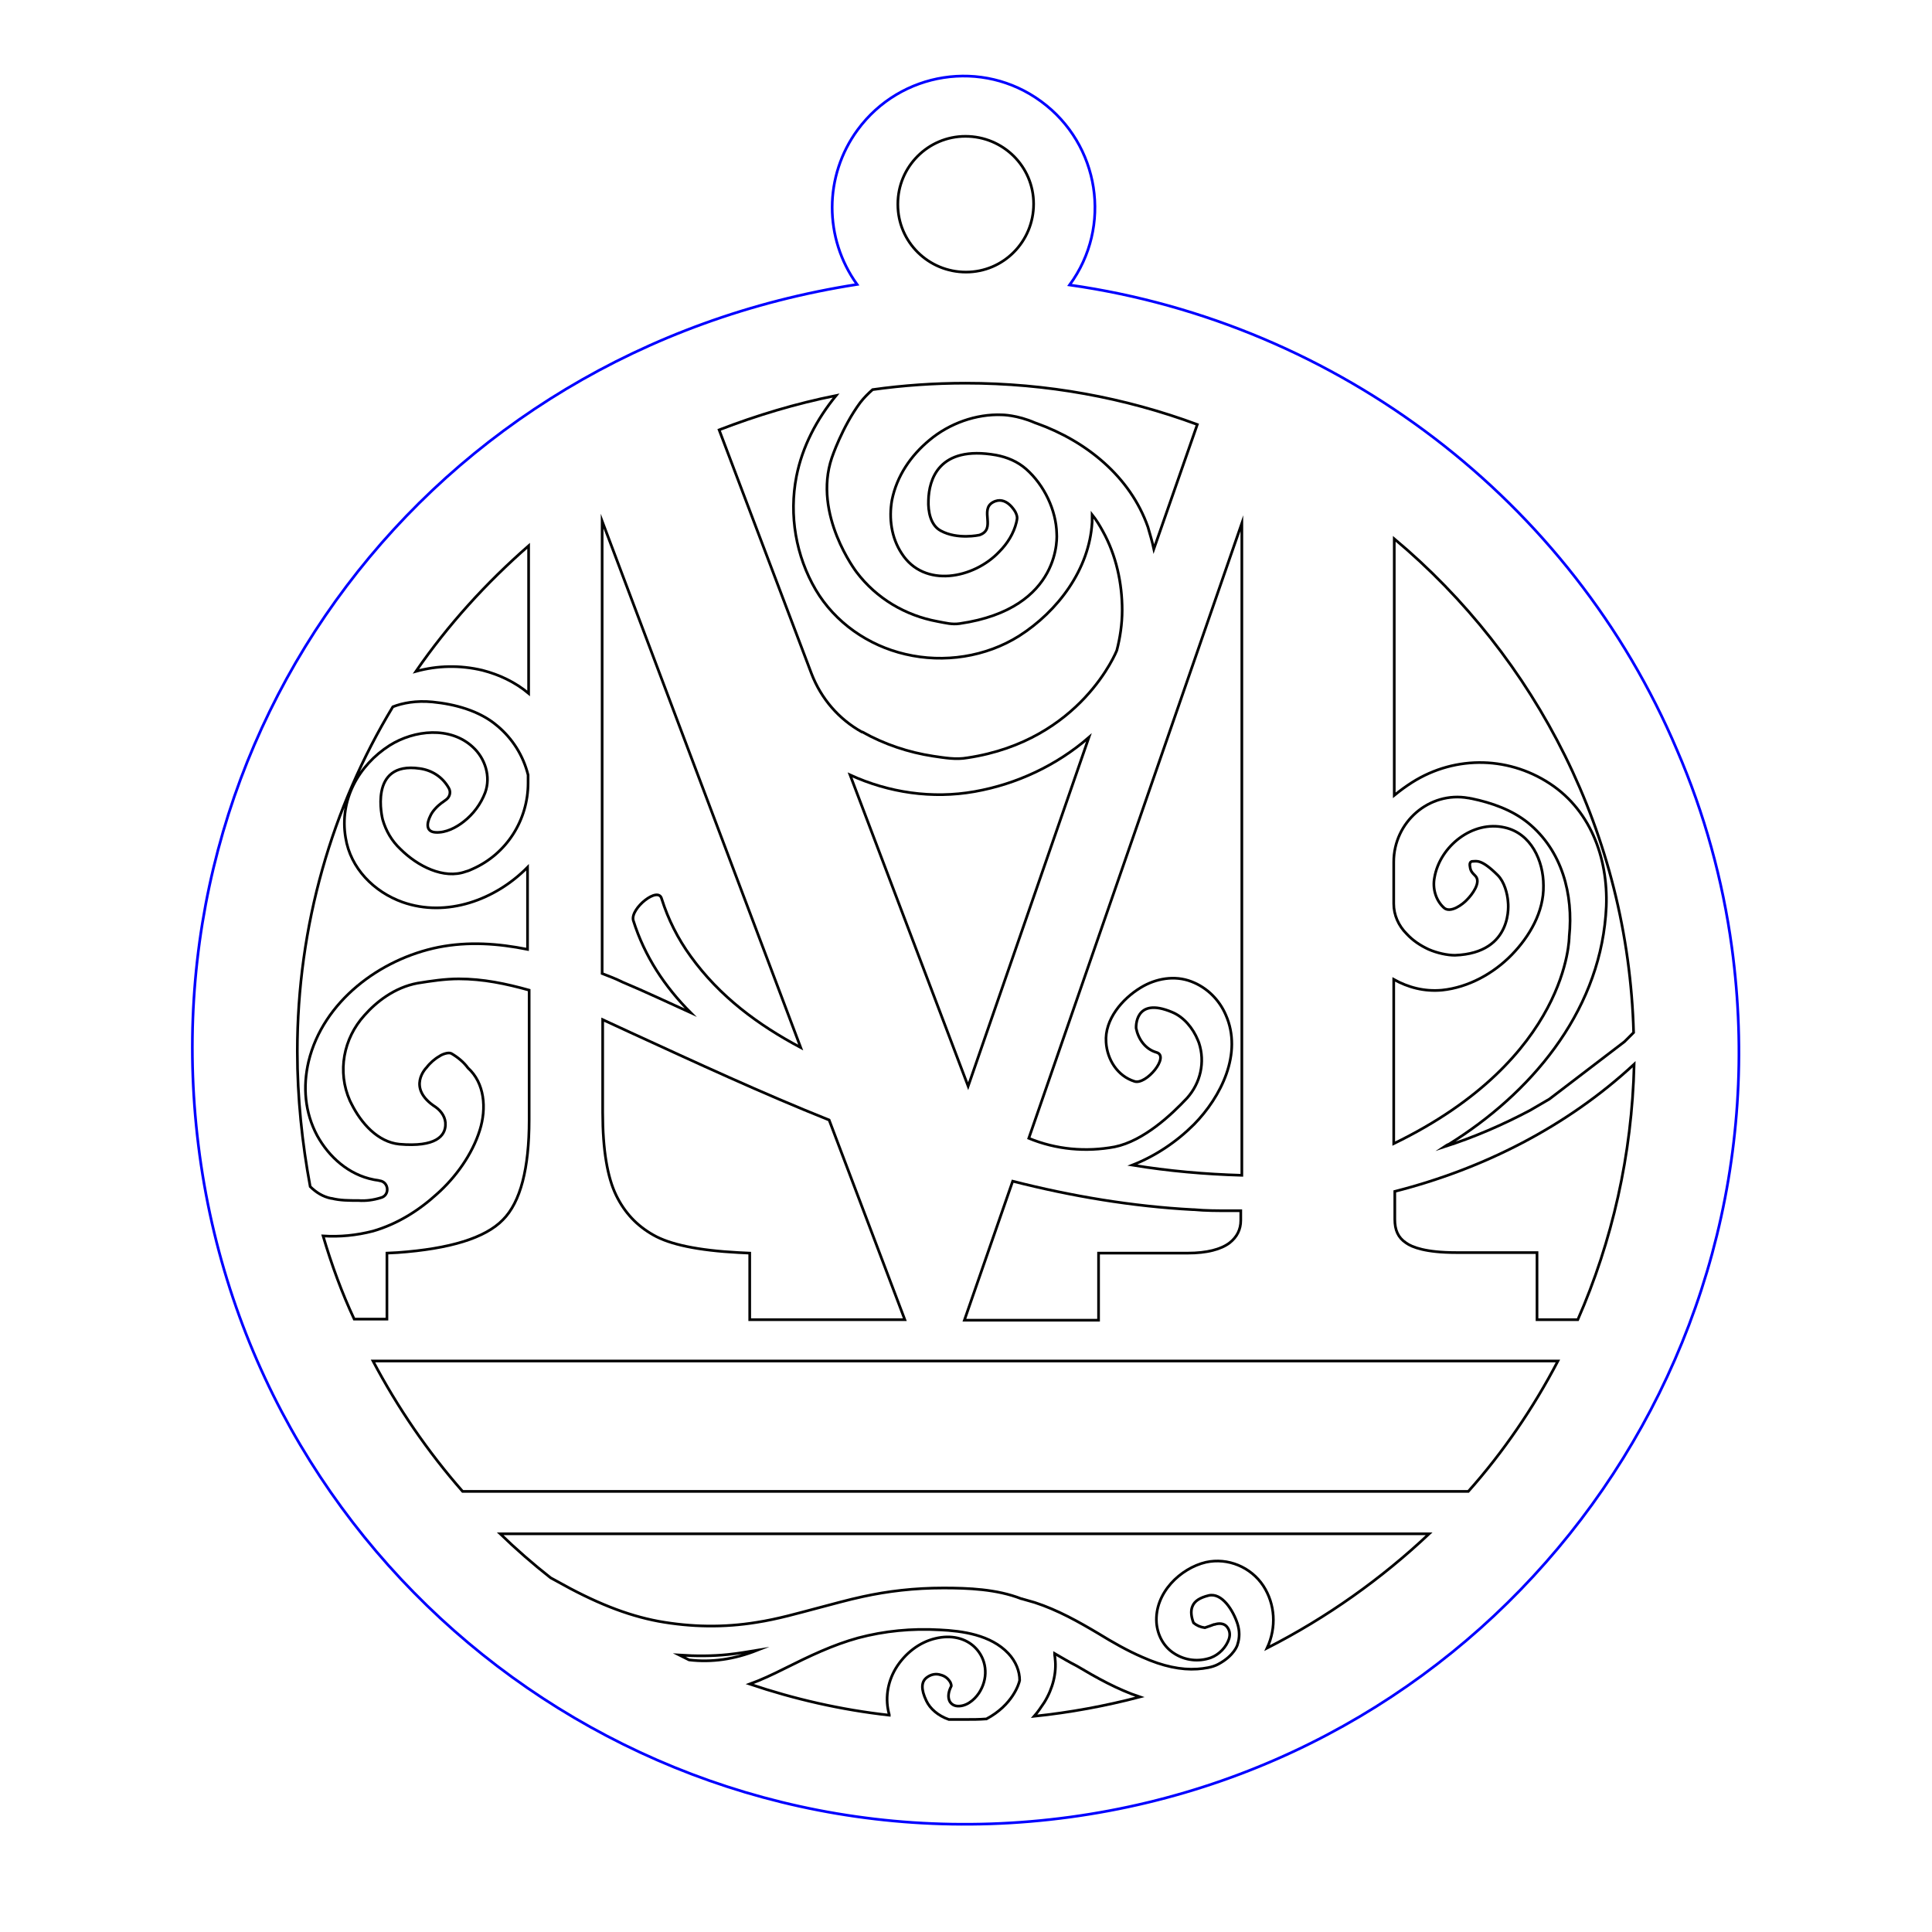 <?xml version="1.0" encoding="utf-8"?>
<!-- Generator: Adobe Illustrator 25.2.0, SVG Export Plug-In . SVG Version: 6.00 Build 0)  -->
<svg xmlns="http://www.w3.org/2000/svg" xmlns:xlink="http://www.w3.org/1999/xlink" version="1.1" id="Layer_1" x="0px" y="0px" viewBox="0 0 360 360" style="enable-background:new 0 0 360 360;" xml:space="preserve">
<style type="text/css">
	.st0{fill:none;stroke:#0000FF;stroke-width:0.5;stroke-miterlimit:10;}
	.st1{fill:none;stroke:#000000;stroke-width:0.5;stroke-miterlimit:10;}
</style>
<path class="st0" d="M312.5,139.8c-19.7-46.6-63.2-79.6-113.2-86.7c8-10.9,5.6-26.2-5.3-34.2c-10.9-8-26.2-5.6-34.2,5.3  c-6.3,8.6-6.3,20.2-0.1,28.8C80.1,65.4,26.5,136.4,37.2,215.2s83.2,134.1,162.1,123.4s134.1-83.2,123.4-162.1  C321,164,317.6,151.6,312.5,139.8z"/>
<g>
	<path class="st1" d="M294,245.9h-7.6v-12.5h-15.1c-5.6,0-8.2-1-9.3-1.8c-1.5-1-2.1-2.4-2.1-4.4V222c16.5-4.2,32.1-12.1,44.6-23.7   C304.1,215.2,300.4,231.3,294,245.9z"/>
	<path class="st1" d="M179.9,320.4c-1,0-2.1,0-3.1,0c-2-0.7-3.5-2-4.2-3.5c-1-2.1-1-3.6,0.2-4.4c0.7-0.5,1.6-0.7,2.5-0.4   c0.8,0.2,1.4,0.7,1.8,1.4c0.2,0.5,0.2,0.7,0.1,0.8c-0.4,0.8-0.7,1.9-0.2,2.8c0.2,0.3,0.7,0.9,1.8,0.8c1.7-0.1,3.2-1.6,3.9-2.9   c1.5-2.7,1.1-5.9-1-8c-1.8-1.8-4.5-2.4-7.4-1.7c-3,0.7-5.7,2.8-7.4,5.6c-1.6,2.7-2,5.8-1.2,8.6c0,0,0,0,0,0.1c-9-1-17.7-3-26-5.8   c2.2-0.8,4.3-1.8,6.3-2.8c5-2.5,9.2-4.5,13.9-5.8c4.9-1.3,10-1.8,15.2-1.5c4.2,0.2,9.5,0.9,12.8,4.4c1.4,1.5,2.1,3.3,2.1,5   c-0.1,0.6-1.3,4.6-6.2,7.2c0,0-0.1,0-0.1,0C182.5,320.4,181.2,320.4,179.9,320.4z"/>
	<path class="st1" d="M192.7,319.8c0.7-0.8,1.3-1.7,1.9-2.6c1.6-2.6,2.3-5.5,2-8.1c0-0.3-0.1-0.6-0.1-1c1.4,0.8,2.7,1.6,4.1,2.3   c3.7,2.2,7.6,4.4,11.8,5.8C205.9,317.9,199.4,319.1,192.7,319.8z"/>
	<path class="st1" d="M126.6,308.4c3,0.2,6.1,0.2,9-0.1c1.9-0.2,3.7-0.5,5.5-0.8c-4.3,1.7-8.5,2.3-12.7,1.8   C127.8,309,127.2,308.7,126.6,308.4z"/>
	<path class="st1" d="M236.1,307.1c1.8-3.9,1.5-8.2-0.7-11.6c-2.3-3.5-6.6-5.3-10.7-4.4c-4.7,1.1-9.6,5.7-9.2,11.3   c0.2,2.4,1.4,4.5,3.3,5.7c2,1.3,4.5,1.6,6.8,0.8c1.6-0.6,2.9-2,3.4-3.5c0.3-0.9,0.1-1.7-0.4-2.3s-1.4-0.7-2.3-0.4l-0.1,0   c-0.5,0.2-1.1,0.4-1.7,0.6c-0.8-0.1-1.5-0.4-2.1-0.9c-0.4-1-0.6-2.2-0.2-3.1c0.4-1,1.4-1.6,3-2c2.5-0.6,4.6,2.8,5.4,5.3   c0.4,1.3,0.4,2.6,0,3.8c0,0.1-0.6,2.1-3.6,3.7c-1.1,0.6-2.6,0.8-3.9,0.9c-3,0.2-6.4-0.5-10.2-2.2c-2.8-1.2-5.6-2.8-8.2-4.4   c-3.7-2.2-7.6-4.4-11.9-5.8l-2.1-0.6c-0.1,0-0.2-0.1-0.4-0.1c-4.6-1.8-9.9-2-14.5-2c-5.5,0-10.4,0.6-15,1.6   c-2.8,0.6-5.6,1.4-8.3,2.1c-3.8,1-7.6,2.1-11.5,2.7c-6.1,1-12.2,0.9-18.3-0.2c-5.9-1.1-11.9-3.5-19-7.5c-0.4-0.2-0.7-0.4-1.1-0.6   c-3.3-2.6-6.4-5.3-9.4-8.2h173.1C257.5,294.1,247.3,301.4,236.1,307.1z"/>
	<path class="st1" d="M55.4,195.9c0-23.5,6.5-45.5,17.8-64.2c1.8-0.7,4.3-1.2,7.4-0.9c4.1,0.4,8.7,1.6,12,4.4   c2.9,2.4,4.9,5.6,5.8,9.2v1.5c0,6.9-4,13.2-10.3,16c-0.4,0.2-0.9,0.4-1.3,0.5c-4.1,1.5-9-1-12.2-4.2c-1.6-1.5-2.7-3.4-3.3-5.5   c0,0-2.8-10.9,6.9-9.5c2.2,0.3,4.2,1.5,5.4,3.6v0c0.5,0.8,0.2,1.8-0.6,2.3c-0.3,0.2-0.5,0.4-0.7,0.5c-0.8,0.6-1.7,1.5-2.1,2.4   c-0.7,1.4-0.9,3,1,3.1c1.9,0.1,3.8-0.9,5.2-2c1.8-1.4,3.2-3.3,4-5.4c1.1-3,0-6.4-2.3-8.5c-4.2-3.9-10.9-3.2-15.5-0.3   c-5.8,3.7-9.4,10.2-8.2,17.2c0.9,5.7,5.3,10.1,10.6,12c8.2,2.9,17.3-0.4,23.3-6.5v15.3c-5.5-1.1-11-1.5-16.6-0.4   c-10.9,2.2-21.5,10.1-24.2,21.3c-1.1,4.7-0.7,9.5,1.6,13.8c2.2,4,5.9,7.3,10.5,8.2c0.4,0.1,0.8,0.1,1.1,0.2c1.8,0.2,2,2.8,0.2,3.2   c-1.3,0.4-2.7,0.6-4.1,0.5c-1.8,0-3.4,0-5-0.4c0,0,0,0-0.1,0c-1.5-0.3-2.8-1.1-3.9-2.2C56.3,213,55.4,204.6,55.4,195.9z"/>
	<path class="st1" d="M304.4,192.4c-0.6,0.6-1.2,1.2-1.7,1.7l-14,10.7c-1.2,0.7-2.4,1.4-3.6,2.1c-5.1,2.7-10.4,5-16,6.8   c0.3-0.2,0.6-0.4,0.9-0.5c15.1-9.4,27.7-24.2,29.2-42.6c0.8-9-2-18.6-9.7-24.1c-7.9-5.6-18.2-5.9-26.4-0.7   c-1.1,0.7-2.2,1.5-3.3,2.4v-47.8C286.2,122.5,303.4,155.5,304.4,192.4z"/>
	<path class="st1" d="M280.4,154.2c-6-1.4-12.1,3.5-13.1,9.3c-0.4,2,0.2,4.2,1.7,5.6c1.2,1.2,3.6-0.6,4.4-1.5   c0.8-0.8,2.7-3.2,1.5-4.4c-0.6-0.6-0.9-0.9-1-1.8c0,0-0.2-0.9,0.5-0.9s1.6-0.5,4.7,2.6c1.2,1.2,1.8,3.4,1.9,5c0,0,1.2,9.5-9.9,9.9   c-1.4,0-3.3-0.4-4.9-1.1c-1.5-0.7-2.9-1.6-4.1-2.9c0,0,0,0,0,0c-1.5-1.5-2.4-3.5-2.4-5.6v-7.8c0-7.4,6.6-13.2,13.9-11.9   c0.2,0,0.4,0.1,0.6,0.1c3.8,0.8,7.5,2.1,10.5,4.5c6.4,5.2,8.5,13.4,7.7,21.2c0,0,0.1,22.7-32.7,38.6v-30.6h0c2.7,1.5,5.7,2.3,9,2   c4.9-0.5,9.6-3.1,13-6.6c3.3-3.4,6-8,5.9-12.9C287.6,160.4,285.3,155.3,280.4,154.2z"/>
	<path class="st1" d="M137.6,233.4c-7.5-0.4-12.8-1.5-15.9-3.3c-3-1.7-5.3-4.1-6.9-7.4c-1.6-3.3-2.5-8.4-2.5-15.4V190   c1.7,0.8,3.5,1.6,5.2,2.4c12.2,5.6,24.5,11.3,37,16.3l14.1,37.2h-28.9v-12.4L137.6,233.4z"/>
	<path class="st1" d="M118,171.5c2.1,6.7,5.9,12.4,10.7,17.2c-4.2-1.9-8.4-3.9-12.7-5.7c-1.2-0.6-2.5-1.1-3.8-1.6V97.1h0l37,98.1   c-7.9-4.2-15.1-9.5-20.5-17c-2.4-3.3-4.2-6.9-5.4-10.7C122.7,165,117.4,169.3,118,171.5z"/>
	<path class="st1" d="M158.4,144.4c7.2,3.3,15.3,4.5,23.2,3.1c7.9-1.4,15.3-4.9,21.3-10.1l-22.5,65L158.4,144.4z"/>
	<path class="st1" d="M188.7,220.1c11,2.8,22.3,4.7,33.6,5.3c0.1,0,0.1,0,0.2,0c2.1,0.2,4.3,0.2,6.4,0.2c0.8,0,1.5,0,2.3,0v1.8   c0,1.7-0.7,3.1-2.1,4.2c-1.6,1.2-4.2,1.9-7.8,1.9h-16.6v12.5h-25L188.7,220.1z"/>
	<path class="st1" d="M211,217.1c4.3-1.7,8.2-4.3,11.5-7.6c5-5.1,9.1-13.2,5.9-20.4c-1.2-2.8-3.5-5.1-6.4-6.2   c-3.1-1.2-6.6-0.6-9.4,1.1c-3.5,2.1-6.8,6-6.5,10.2c0.2,3.2,2.1,6.3,5.3,7.3c2.2,0.7,6.6-4.7,4.1-5.4c-2.1-0.6-3.4-2.5-3.8-4.5   c0,0-0.4-6,6.7-3c2.2,0.9,3.9,3,4.8,5.2c0.1,0.2,0.1,0.3,0.2,0.5c1.2,3.6,0.3,7.5-2.2,10.3c-2.9,3.1-8.1,8-13.5,9.1   c-5.4,1-10.9,0.5-16-1.6l39.7-114.6v121.5C224.5,218.8,217.7,218.2,211,217.1z"/>
	<path class="st1" d="M179.9,71.4c15.2,0,29.7,2.7,43.2,7.7l-8.1,23.2c-0.3-1.4-0.7-2.7-1.1-4.1c-3.3-9.4-11.5-16-20.7-19.3   c-0.1,0-0.2-0.1-0.3-0.1c-3.4-1.5-6.2-1.5-6.2-1.5c-4.8-0.2-9.8,1.6-13.5,4.7c-3.5,2.9-6.1,6.7-7,11.2c-0.6,3.4-0.1,7,1.8,9.9   c4.2,6.6,13.5,4.7,18.2-0.3c1.5-1.5,2.7-3.4,3.2-5.5c0.1-0.6,0.3-0.9-0.2-1.9c0,0-1.7-3.2-4.2-1.8c-2.5,1.4,0.7,5-2.5,6.1   c0,0-4.1,0.9-7.2-0.8c-1.9-1-2.4-3.6-2.3-5.7c0.1-3.7,1.8-10.3,12.6-8.4c2.1,0.4,4,1.2,5.6,2.6c3.4,3,5.6,7.7,5.7,12   c0,0,1.3,14-18.1,16.8c-1.4,0.2-2.5-0.1-4.1-0.4c-6-1.1-11.4-4.3-15.1-9.2c0,0-8.2-10.7-4.6-21.3c0,0,1.9-5.7,5.3-10.3   c0.7-0.9,1.5-1.7,2.3-2.4C168.3,71.8,174.1,71.4,179.9,71.4z"/>
	<path class="st1" d="M155.8,73.7c-3.6,4.4-6.3,9.5-7.4,15.1c-1.4,7.2-0.1,14.8,3.6,21.1c3.6,6.1,9.8,10.4,16.7,12   c7.2,1.7,15,0.5,21.2-3.4c7.2-4.6,13.1-12.4,13.6-21.2c0-0.5,0-0.9,0-1.4c0.8,1,1.4,2,2,3.1c2.5,4.5,3.6,9.7,3.6,14.7   c0,2.6-0.4,5.2-1,7.5c0,0-6.6,16.8-27.8,20c-2.2,0.4-4.3,0-6.4-0.3c-4.6-0.7-9.1-2.2-13.2-4.5c0,0,0,0-0.1,0   c-4.3-2.4-7.6-6.2-9.4-10.9L134,80.1C141,77.4,148.3,75.2,155.8,73.7z"/>
	<path class="st1" d="M98.5,101.7v27.5c-2.5-2.1-5.5-3.5-8.6-4.3c-4.2-1-8.4-0.9-12.4,0.2C83.5,116.4,90.6,108.6,98.5,101.7z"/>
	<path class="st1" d="M60.2,230.3c3.1,0.2,6.2-0.1,9.3-0.9c4.5-1.3,8.5-3.8,11.9-6.9c3.5-3.1,6.6-7.4,8-11.9   c1.3-4.1,0.9-8.8-2.2-11.6c-0.8-1.1-1.9-2-3.1-2.7c-0.6-0.3-1.8,0.2-2.2,0.5c-0.9,0.5-1.8,1.3-2.4,2.1c0,0-3.9,3.8,1.7,7.4   c1.1,0.8,1.9,2,1.8,3.4c-0.1,1.9-1.7,4.1-8.6,3.5c-4-0.4-7.1-3.9-8.9-7.5c-0.1-0.2-0.2-0.4-0.3-0.6c-2.4-5.4-1.2-11.6,2.7-15.9   c2.2-2.5,5.6-5.2,9.9-6c2.5-0.4,5.1-0.8,7.7-0.8c4.5,0,8.8,0.9,13.1,2.1v24.2c0,9-1.6,15.3-4.9,18.6c-3.3,3.4-9.9,5.4-19.6,6.1   l-2,0.1v12.3h-6.1C63.7,240.9,61.8,235.7,60.2,230.3z"/>
	<path class="st1" d="M167.3,38c0-6.9,5.6-12.6,12.6-12.6S192.6,31,192.6,38S187,50.7,180,50.7s-12.7-5.6-12.7-12.6V38z"/>
</g>
<path class="st1" d="M86.2,277.9c-6.5-7.4-12.1-15.6-16.7-24.3h220.8c-4.6,8.8-10.2,17-16.7,24.3H86.2z"/>
</svg>
